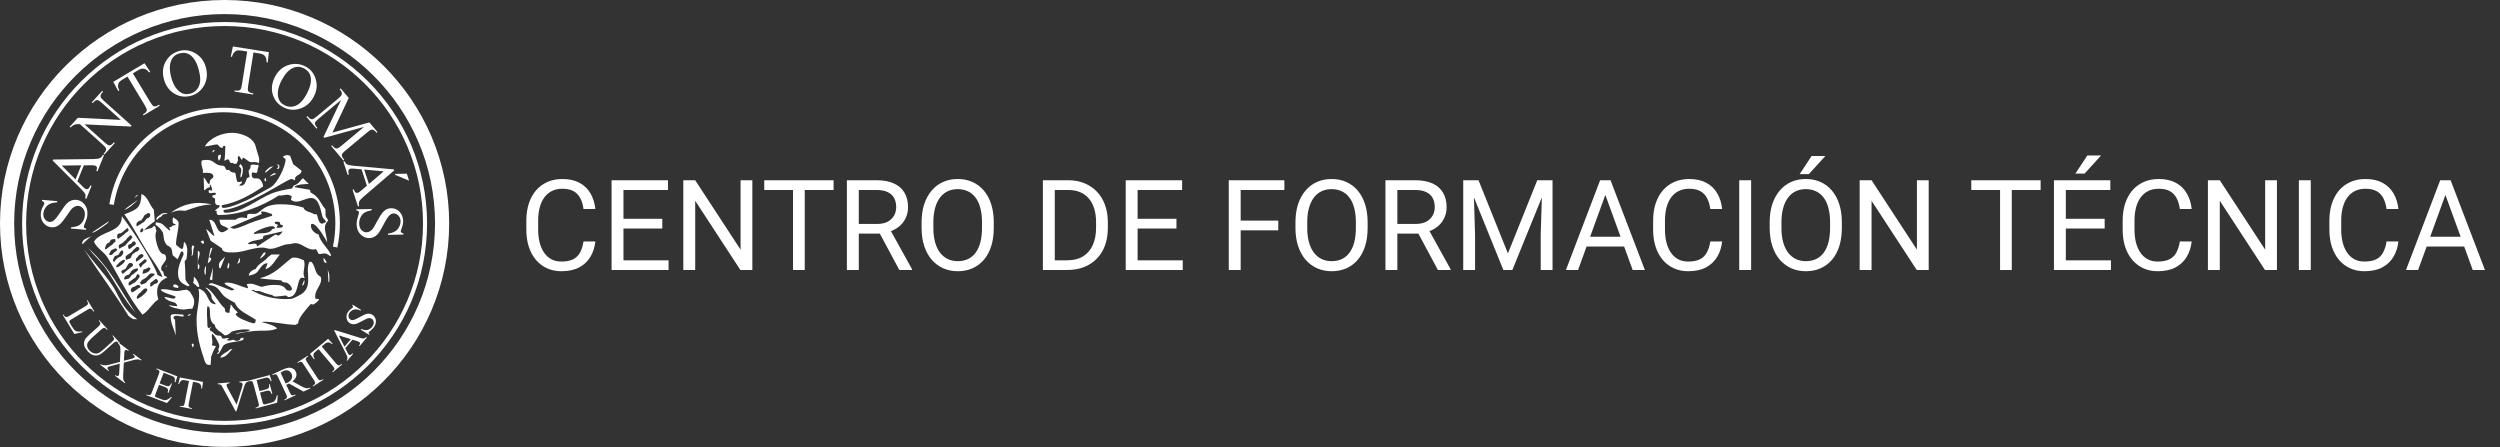 <svg width="1426" height="255" viewBox="0 0 1426 255" fill="none" xmlns="http://www.w3.org/2000/svg">
<rect x="0" y="0" width="1426" height="255" fill="#333333" stroke="none"/>
<path d="M128.103 8.032C61.917 8.032 8.075 61.602 8.075 127.458C8.075 193.313 61.918 246.884 128.118 246.884C194.319 246.884 248.146 193.313 248.146 127.458C248.146 61.602 194.287 8.032 128.103 8.032ZM128.103 254.915C57.46 254.915 0 197.742 0 127.458C0 57.173 57.46 0 128.103 0C198.746 0 256.205 57.173 256.205 127.458C256.205 197.742 198.729 254.915 128.103 254.915Z" fill="white"/>
<path d="M192.414 141.194L189.89 140.654C190.811 136.353 191.287 131.876 191.287 127.384C191.287 92.448 162.716 64.036 127.608 64.036C96.404 64.036 70.037 86.274 64.897 116.893L62.359 116.464C67.706 84.592 95.15 61.449 127.608 61.449C164.143 61.449 193.873 91.02 193.873 127.368C193.873 132.035 193.381 136.686 192.414 141.178" fill="white"/>
<path d="M60.334 142.302L62.238 140.81C62.872 140.318 64.681 139.191 64.681 138.826C65.014 138.096 65.68 138.27 65.887 137.73L65.633 136.302C65.014 136.445 62.999 136.35 62.999 137.286C62.191 138.731 61.857 138.603 61.111 138.873L60.366 140.159C59.62 141.461 59.906 142.302 60.366 142.302M72.677 130.048C72.058 130.477 70.138 132.175 70.138 132.175L68.98 133.032C68.393 133.032 67.203 133.223 66.95 133.873C66.87 134.746 66.791 134.969 66.791 135.127L67.235 136.318C68.584 135.54 69.52 134.683 69.726 134.477C70.408 134.223 71.566 132.937 71.566 132.937C72.217 132.334 73.089 132.302 73.454 131.191C73.121 130.588 72.835 130.239 72.851 130.159L72.645 130.064L72.677 130.048ZM68.203 141.81C68.711 141.81 68.853 141.064 69.488 141.064C70.805 140.254 71.788 140.048 71.788 139.54C71.788 139.397 74.66 136.477 74.818 136.413L75.596 135.191L74.66 134.127C73.93 134.54 73.375 134.969 73.311 135.175C72.851 135.381 71.931 136.556 71.867 136.826C70.408 137.953 69.789 138.857 69.377 138.857C69.187 138.857 67.886 139.762 67.822 139.794C67.6 140.762 67.695 140.794 67.774 140.778C67.774 140.905 68.044 141.826 68.171 141.826M65.157 149.381C66.046 148.159 66.236 147.921 66.458 147.746C66.696 147.413 68.441 146.286 68.79 146.366C69.615 145.826 70.075 144.81 70.186 144.715C70.551 143.365 70.059 142.81 69.599 142.778C68.742 143.016 67.648 145.159 67.648 145.159C67.14 145.905 65.3 145.619 65.157 146.699C64.618 147.857 64.411 148.016 64.411 148.333C64.713 148.683 64.522 149.381 65.157 149.381ZM77.531 138.778C76.992 137.889 76.881 137.715 76.674 137.635C76.214 137.794 75.675 137.683 75.421 138.175C75.12 139.461 73.232 139.175 73.232 139.858L72.994 140.857L73.549 142.096C73.851 142.191 74.596 141.54 74.834 141.413C75.58 140.905 75.691 140.604 75.929 140.429C76.643 140.222 77.325 139.508 77.42 139.238L77.515 138.794L77.531 138.778ZM66.76 142.238C66.141 141.413 65.459 141.635 65.475 141.794C64.618 142.556 63.539 142 63.031 143.524C62.127 144.81 62.191 145.175 62.333 145.254C63.079 145.603 63.555 145.365 63.634 145.445C64.856 144.476 64.966 144.048 65.268 143.826C65.728 143.715 66.537 143.064 66.617 142.826L66.76 142.222V142.238ZM72.534 148.048C72.566 147.794 73.39 147.603 73.628 147.603C75.183 147.603 74.66 144.921 76.516 144.445C76.769 143.937 77.959 143.508 77.959 143.508C78.784 143.397 79.181 142.222 79.562 142.159L79.197 141.08C78.467 140.699 78.039 140.953 77.959 140.873L76.817 141.905C76.611 141.841 75.342 143.429 75.326 143.492C74.866 143.984 74.469 144.175 74.136 144.429C73.406 145.048 73.057 145.096 72.788 145.27C72.788 145.27 71.867 146.143 71.693 146.254C71.471 147.238 71.9 148.286 72.042 148.286L72.534 148.032V148.048ZM71.201 148.349C70.424 148 69.885 148.333 69.758 148.492C68.33 149.27 66.601 151.27 66.569 151.365C66.22 151.619 66.315 152.302 66.474 152.413C67.299 152.635 69.535 151.079 70.519 149.984C70.82 149.619 71.09 149.191 71.36 148.794L71.217 148.349H71.201ZM77.658 149.191C78.753 148.825 79.006 148.413 79.355 148.143C79.879 147.731 80.609 147.334 81.148 146.905C81.719 146.365 81.814 146.064 81.941 145.857C81.529 145.54 81.466 144.873 80.783 144.873C80.26 144.921 78.641 145.81 78.689 146.397C78.261 146.921 77.959 147.175 77.69 147.349C77.245 148.476 77.626 148.556 77.626 149.191M79.213 150.778C79.53 151.556 79.879 152.444 80.26 152.603C80.735 152.413 80.815 151.413 81.466 151.016C82.417 150.349 83.496 149.476 83.702 148.73C83.686 148.048 82.989 147.937 82.417 147.937C82.179 148.238 81.195 149.064 80.815 149.413C80.514 149.714 80.117 149.873 79.8 150.175L79.229 150.762L79.213 150.778ZM69.139 154.826C69.71 155.937 69.71 156.174 70.091 156.174C70.995 155.524 71.566 154.905 72.185 154.445C73.042 153.81 73.708 153.127 74.469 152.603C74.85 152.349 75.532 151.937 75.817 151.556C75.945 150.841 75.738 150.587 75.675 150.524C75.231 150.08 75.072 149.984 74.422 149.984C73.628 149.984 73.152 150.587 72.819 151.222L71.614 153.318C71.281 153.699 70.297 153.714 69.726 154.206L69.123 154.841L69.139 154.826ZM85.844 153.048C84.622 152.318 84.559 152.477 84.559 152.603C83.766 153.238 82.703 153.445 81.767 153.794C81.608 154.826 81.561 154.826 81.561 154.968C81.211 155.619 81.259 156.016 81.418 156.111C82.211 156.191 84.131 155.349 84.749 154.873C85.13 154.572 85.511 154.063 85.685 153.619L85.844 153.016V153.048ZM78.515 153.111C77.245 153.048 75.421 153.857 74.787 154.794C74.406 155.714 73.93 156.238 73.565 156.588C72.645 156.857 71.265 157.333 71.09 158.063C70.71 158.698 70.694 159.46 71.043 159.46L73.375 158.921C74.168 158.778 74.628 156.698 76.024 156.445C76.151 156.222 77.785 154.889 78.499 154.365C78.848 153.587 78.784 153.461 78.641 153.27L78.499 153.127L78.515 153.111ZM73.486 162.73C74.279 163.032 75.929 161.413 76.04 161.539C77.341 161.349 79.926 157.921 79.72 157.413C79.34 156.952 79.149 156.381 78.467 156.381C78.134 156.381 77.531 157.825 77.468 158.111C77.436 158.238 75.627 159.397 75.627 159.397C74.469 160.397 73.28 160.873 73.28 161.968L73.486 162.714V162.73ZM80.514 162.381L82.703 161.635C83.353 161.301 83.67 160.841 84.099 160.302C84.131 160.159 86.907 157.714 86.907 157.714C87.494 157.524 88.207 156.794 88.192 156.222C86.827 155.619 85.574 156.032 85.352 156.381C85.193 156.333 83.845 157.984 83.702 158.063C82.861 158.571 82.211 159.238 81.259 159.539C81.259 159.539 79.91 160.873 79.91 161.238L80.514 162.381ZM79.657 162.73L78.657 162.523C78.356 162.523 77.135 163.111 77.023 163.412L75.675 163.809C75.167 164.079 74.58 164.936 74.58 165.508L75.231 166.841C76.135 166.635 78.213 165.016 78.42 164.825C78.467 164.666 79.958 164.079 80.196 163.667L79.657 162.73ZM78.118 169.111C77.896 169.873 78.118 170.19 78.182 170.508C79.895 170.032 82.258 167.778 82.258 167.778C82.751 167.444 83.67 166.301 83.956 165.746C84.083 164.841 83.861 164.794 83.766 164.651L82.655 164.556C81.973 164.651 79.99 167.079 79.91 167.079C79.324 167.079 78.435 168.619 78.118 169.111ZM88.985 161.825C89.334 161.635 90.175 160.984 90.175 160.54C90.095 159.762 89.286 159.063 88.89 159.063C88.573 159.222 86.478 161.095 86.145 161.095C85.511 161.492 85.749 161.936 85.749 162.143C85.542 163.048 85.59 163.238 85.749 163.381C86.922 163.54 87.557 162.031 88.477 161.841H88.985V161.825ZM85.542 121.906C85.542 121.906 84.797 121.461 84.48 121.461C84.273 121.461 82.941 122.652 82.846 122.413C82.306 122.588 81.862 123.969 81.497 124.445C80.656 125.239 80.609 125.747 80.609 125.842C79.609 125.413 78.403 126.747 78.023 127.127C77.737 128.143 77.547 128.778 78.325 129.112C78.721 128.572 79.768 128.112 80.212 127.858L81.275 127.016C81.767 127.207 82.861 125.715 83.163 125.334C83.084 124.969 84.019 124.493 84.162 124.493C84.797 124.381 85.416 123.651 85.416 123.651C85.733 123.461 85.764 122.032 85.558 121.906M79.958 132.525C80.593 132.651 81.386 132.08 81.608 131.873C82.163 130.905 81.116 130.048 81.116 130.048C80.688 130.556 80.26 131.08 80.069 131.127L79.974 132.525H79.958ZM82.1 131.381C83.591 130.699 85.035 130.492 86.542 129.985C87.113 129.794 87.351 128.906 88.224 128.906C88.763 128.906 88.89 131.429 89.318 131.683C88.874 132.477 88.668 133.366 88.668 134.254C88.668 136.826 90.254 145.064 93.808 145.064C94.474 145.064 94.76 146.921 94.76 147.349C94.76 149.127 91.92 151.143 91.92 152.857C91.92 153.413 92.015 154 92.317 154.492C93.617 154.635 93.094 156.412 93.76 157.222C93.998 157.508 94.998 157.682 95.458 158.222C91.571 159.968 89.62 162.302 89.62 166.603C89.62 168 89.873 169.476 90.318 170.809C86.669 173.095 84.924 177.317 81.259 179.491C73.042 169.302 67.854 157.46 61.239 146.762C59.129 143.397 55.147 141.62 53.592 137.842C57.368 131.461 69.789 132.921 69.504 123.302C75.326 130.953 86.891 148.206 89.937 156.921L92.729 158.063C90.524 152.603 86.764 148.191 83.702 143.239C79.387 136.254 75.707 128.985 70.948 122.27C78.451 119.318 80.339 118.636 80.672 110.715C84.21 111.699 85.32 117.176 87.748 119.588L88.303 126.223C87.145 126.794 82.814 130.366 82.116 131.381M107.324 163.317C103.548 161.619 101.549 160.476 101.549 155.635C101.549 151.968 103.31 148.413 104.738 145.127L104.436 143.635L103.294 143.445L101.295 147.905L98.551 145.619C98.075 144.302 98.408 142.651 97.504 141.461C96.25 139.778 95.473 141.016 94.014 137.937C93.284 136.397 93.237 133.35 92.919 132.731C91.872 130.62 90.619 129.588 88.779 128.223C88.62 127.477 88.921 126.62 89.477 126.794L91.872 127.429C93.141 127.779 95.949 131.493 97.044 131.493C97.107 130.492 96.457 130.064 96.457 129.604C98.218 129.715 98.154 128.731 98.582 128.62C98.9 128.54 100.137 128.699 100.137 128.159C100.137 127.334 98.44 128.509 98.44 125.731C98.44 125.334 98.551 124.318 98.837 124.001C99.963 124.715 101.882 125.763 101.882 127.334C101.882 131.334 100.391 135.461 100.391 139.477C100.391 139.635 103.199 142.048 103.627 142.048C104.912 142.048 104.659 138.762 104.976 137.889C106.705 139.746 106.816 141.048 106.816 143.397C106.816 143.778 106.451 147.699 106.372 147.841C106.166 148.238 105.341 148.651 105.357 149.143C105.611 152.477 105.769 155.81 105.769 159.063C105.769 160.19 107.356 161.952 108.117 162.778L107.324 163.317ZM187.358 160.937L186.961 153.889C187.485 155.143 187.866 156.445 187.866 157.794V159.698C187.866 160.095 187.802 160.524 187.755 160.937H187.358ZM121.078 159.857C120.872 159.793 119.682 159.444 119.634 159.365L121.474 152.619L121.078 159.873V159.857ZM50.562 141.699C63.253 153.413 68.108 164.746 77.23 178.238C70.662 170.825 66.013 161.603 60.525 153.413C57.685 149.159 53.703 145.841 50.61 141.81L50.562 141.715V141.699ZM141.939 157.206C141.892 155.111 144.525 153.73 145.89 153.397C147.111 150.857 149.602 149.714 151.616 147.984C152.949 146.461 153.853 145.905 154.757 145.207C156.28 145.111 158.105 145.127 159.628 145.207C157.375 147.746 154.916 152.793 151.41 153.492L152.648 150.223C149.269 149.826 148.015 154.587 145.874 155.889C144.763 156.555 143.287 156.937 142.035 157.222H141.923L141.939 157.206ZM116.89 156.683C116.747 156.174 116.588 155.571 116.588 155.032C116.588 153.302 116.953 152.222 117.54 151.667L117.302 156.571L116.89 156.683ZM112.845 153.492V143.032C113.86 143.349 113.876 144.016 113.876 144.667C113.876 146.143 112.892 147.731 112.892 149.381C112.892 150.206 113.273 151.064 113.844 151.651C113.701 152 113.733 153.492 113.146 153.492H112.845ZM129.645 153.111C129.645 151.762 130.104 150.286 130.438 149.683C131.104 151.333 130.787 152.191 130.184 153.111H129.628H129.645ZM125.25 153C125.044 152.714 124.901 152.111 124.901 151.762V150.778C124.901 150.397 125.234 149.556 125.504 149.286L128.391 146.397L125.805 153H125.25ZM94.522 152.444C94.664 151.619 94.791 151.397 94.918 151.318C95.362 151.762 94.855 152 94.664 152.444H94.522ZM135.308 150.619L136.704 146.968C136.799 147.476 136.895 148.016 136.895 148.556C136.895 148.841 136.799 149.381 136.704 149.635C135.72 150.254 135.514 150.572 135.308 150.619ZM118.476 150.223L120.015 141.81L121.221 141.206L119.38 146.762C119.888 146.984 120.475 147.35 120.523 147.365C120.253 149 119.634 149.238 118.476 150.238M186.01 150.08C185.581 149.857 185.359 149.651 184.963 149.508L184.471 148.175L184.613 147.079C185.042 147.651 186.311 148.873 186.216 150.064H186.01V150.08ZM148.332 147.508C148.681 146.397 149.094 146.032 149.379 145.619C149.633 145.222 149.871 144.73 150.173 144.381C151.156 143.857 151.251 143.794 151.378 143.794C151.791 145.429 149.586 146.587 148.491 147.508H148.348H148.332ZM109.164 146.016C109.338 145.603 109.466 145.032 109.466 144.572V143.524C109.466 142.842 109.323 142.143 109.323 141.445C109.323 140.937 109.513 140.413 109.719 139.953C110.084 140.238 110.005 139.556 110.861 140.842C110.1 141.826 110.322 143.334 110.116 144.492C110.052 144.937 109.862 145.381 109.719 145.794L109.164 146V146.016ZM133.738 130.492C139.115 129.159 141.114 127.572 145.35 126.223L155.313 123.048L155.011 122.017C153.298 121.651 151.886 120.667 150.03 120.667H149.031C148.84 121.397 149.284 121.683 149.284 122.064L131.247 129.699C132.611 130.397 133.23 130.492 133.738 130.492ZM144.985 133.476C145.604 133.556 146.492 133.255 147.127 133.175C149.998 132.874 153.536 133.493 155.392 130.651C156.328 130.397 156.645 130.461 156.883 129.953C156.566 129.286 155.773 129.016 155.09 129.016C154.583 129.016 154.075 129.207 153.583 129.159C150.204 130 147.206 131.239 144.969 132.731V133.476H144.985ZM157.66 129.953C157.994 129.985 158.359 129.905 158.692 129.905C159.818 129.905 160.77 130.096 161.436 129.016C161.405 127.953 159.961 128.492 159.85 127.874L159.644 126.794C159.263 126.667 158.771 126.445 158.359 126.445C157.359 126.445 157.074 126.62 156.756 126.588C156.55 128.429 158.311 127.365 158.454 128.461L157.66 129.953ZM146.54 140.667L157.089 133.762C157.581 134.016 158.374 134.127 158.93 134.397C159.977 133.667 160.579 133.032 161.182 131.937L150.316 134.508C150.014 134.874 150.173 135.556 149.919 136.048C147.095 137.318 143.763 136.794 141.289 139.016C142.716 139.635 143.843 138.969 145.033 138.969C145.604 138.969 146.095 139.223 146.524 139.556V140.651L146.54 140.667ZM188.294 146.016C184.613 143.588 185.391 144.873 182.012 144.873C181.282 144.873 181.282 142.842 180.013 142.096C179.616 142.175 179.156 142.35 178.776 142.35C174.873 142.35 172.049 138.667 168.401 138.667C167.116 138.667 166.164 139.27 164.799 139.27C161.15 139.27 157.898 141.937 154.154 141.937C152.679 141.937 151.315 141.206 149.776 141.206C144.081 141.206 138.703 143.984 133.071 143.984C131.072 143.984 126.599 144.238 126.599 141.651L120.126 137.302L117.54 130.651C119.174 131.572 121.189 134.572 122.316 134.572L119.38 125.35C123.886 125.287 122.918 132.492 126.821 132.492C127.534 132.492 129.803 131.175 130.311 130.508C127.789 128.254 125.647 129.842 125.171 125.35H134.388C136.117 123.794 138.592 123.905 140.67 124.413C141.289 123.921 140.75 122.921 141.178 122.334C141.622 121.731 144.16 122.032 144.874 122.032C149.078 122.032 148.856 116.525 160.008 116.525C164.609 116.525 168.845 116.985 173.223 118.461C173.382 120.636 177.617 121.001 179.109 122.175H180.537C181.282 122.588 181.362 127.572 183.678 127.572C184.074 127.572 185.931 126.826 185.931 126.381C185.931 125.937 184.217 124.54 183.932 123.604C182.964 120.398 182.186 112.937 177.507 112.937C174.556 112.937 171.938 115.017 169.035 115.017C167.94 115.017 166.783 114.699 165.942 113.969L166.433 112.096C165.719 111.287 164.672 111.096 163.641 111.096C162.119 111.096 160.691 111.826 159.12 111.446C149.126 117.937 136.91 122.636 124.886 122.636C123.616 122.636 123.267 121.366 123.696 120.413L122.537 120.16C123.934 118.652 125.33 118.684 125.33 117.08C122.268 117.223 122.696 115.445 122.696 113.953C122.696 112.176 121.11 113.493 121.11 111.826C121.11 110.747 123.093 112.049 123.093 110.35C123.093 109.509 120.57 110.191 120.158 110.191C119.634 110.191 119.016 110.001 119.016 109.398C119.016 107.604 120.063 108.763 120.903 108.763C121.411 107.89 119.936 105.144 119.856 105.144C119.571 105.144 119.698 106.572 119.698 106.779C117.397 107.175 117.35 108.509 116.43 108.509L116.176 101.224C117.604 102.112 118.223 104.938 119.111 104.938C119.761 104.938 119.682 103.033 119.967 102.652C120.348 102.112 121.712 101.604 121.712 100.731C121.712 98.128 117.699 98.604 116.176 98.604C115.256 98.604 115.779 98.097 115.779 97.557C115.779 96.398 114.875 94.684 114.875 93.001C114.875 92.525 114.923 92.065 115.082 91.605C116.033 91.255 117.128 91.208 118.127 91.208C122.316 91.208 122.49 94.525 127.011 94.525C128.836 94.525 128.265 96.779 129.55 97.001C131.659 96.398 130.501 98.541 133.896 98.446C134.8 98.827 134.499 102.843 135.594 103.763C135.943 104.065 137.481 103.509 138.037 103.509C138.338 104.842 136.514 104.921 136.546 105.89C139.687 106.366 140.036 103.636 140.876 101.62L142.32 100.985C142.336 99.62 141.828 98.732 141.828 97.859C141.828 96.541 142.621 96.795 142.812 95.731L143.018 94.144C144.208 93.636 145.271 93.938 146.286 94.049H147.349C147.793 95.065 146.857 95.954 146.857 97.367C146.857 99.43 144.953 98.35 144.367 98.35C143.637 98.35 143.573 98.811 143.573 99.43C143.573 101.985 144.938 101.763 146.825 101.763C148.713 101.763 150.062 104.668 150.062 106.382C142.716 111.382 135.181 115.54 126.599 117.048C125.964 118.684 127.439 118.588 127.741 118.588C131.501 118.588 140.734 114.398 144.192 112.493L154.456 106.795C158.2 104.715 162.88 94.827 162.88 91.065C162.88 90.303 161.531 90.033 161.373 89.335C162.42 88.747 163.166 88.478 163.816 88.478C164.371 88.478 164.942 88.684 165.466 88.827L167.258 93.636L172.001 97.367C172.049 100.16 167.718 99.509 168.369 102.715C167.861 103.001 167.163 102.112 166.116 102.112C163.879 102.112 139.67 118.81 127.598 119.763C127.154 121.223 128.185 121.35 128.804 121.35C137.989 121.35 146.413 113.953 154.361 110.588C158.311 108.906 162.578 108.239 166.783 107.461C166.703 107.112 167.354 106.271 167.433 105.874C170.019 105.16 171.034 103.398 172.763 101.604L176.111 104.921C175.603 104.985 168.512 104.969 167.988 106.763L176.65 108.239C177.094 108.525 176.903 109.667 177.396 109.922C182.361 112.525 182.377 115.588 185.629 119.35C185.629 125.397 185.835 122.652 187.216 125.794C186.2 126.731 185.327 128.302 185.327 129.715C185.327 132.604 186.486 135.318 186.66 138.191C186.248 137.62 181.108 127.683 178.093 127.683C177.332 127.683 177.364 128.207 177.364 128.826C177.364 131.159 179.537 133.175 181.742 133.731C182.678 138.318 187.263 141.413 188.929 145.778L188.421 145.984L188.294 146.016ZM115.399 139.016L114.447 137.73C115.415 137.207 115.684 137.286 115.954 137.175C116.446 138.222 116.43 138.588 116.35 138.826L115.399 139.016ZM47.024 139.429L46.866 138.286L47.611 137.048C48.008 136.397 51.387 134.921 52.196 134.921C51.133 135.112 47.976 138.365 47.008 139.429M52.466 132.651L62.016 126.239C61.889 127.207 60.445 128.017 59.478 128.715C58.637 129.318 53.544 133.143 52.466 132.651ZM70.948 119.636C73.343 117.572 76.024 115.937 78.562 114.08C77.341 115.509 72.74 119.556 70.948 119.636ZM93.617 121.525C93.982 121.525 95.378 121.683 95.664 121.826C95.569 122.064 94.458 122.175 94.268 122.08C93.776 122.255 93.427 122.128 92.919 122.429C92.427 122.731 91.904 124.017 90.904 124.017C90.032 124.81 89.842 125.413 89.318 125.413C89.016 124.89 89.191 124.572 89.318 124.381C89.968 123.302 90.492 123.223 91.46 122.493C92.475 121.636 93.268 121.556 93.585 121.556M97.552 121.271C102.327 117.683 107.879 115.731 113.86 115.731C114.589 115.731 119.92 116.159 120.523 116.62C113.971 116.953 109.402 118.985 106.277 120.08C105.261 120.445 103.945 120.032 102.85 120.032C100.851 120.032 99.408 120.604 97.567 121.271M76.611 113.096L77.769 111.461L78.816 111.318C77.832 112.112 77.674 112.176 77.563 112.255L76.611 113.096ZM130.342 114.382C131.358 113.334 132.548 112.509 133.483 111.398C134.134 110.652 134.626 109.906 135.134 109.08C135.34 108.731 135.53 108.255 135.768 107.953C136.419 109.366 135.181 111.287 134.42 111.953C133.69 112.62 131.279 114.08 130.342 114.382ZM151.22 103.525C150.918 103.033 150.775 102.398 150.775 102.287C151.045 101.795 151.489 101.319 151.569 101.302C151.616 102.334 151.902 102.731 151.902 103.081L151.204 103.525H151.22ZM137.069 93.652C138.164 94.033 138.56 95.906 138.56 96.668C138.56 98.065 138.037 101.461 137.164 101.287C137.005 99.509 137.656 98.287 137.656 96.97C137.656 95.652 136.403 95.176 136.403 94.89C136.403 94.588 136.799 93.858 137.053 93.652M153.615 100.747C154.948 99.668 155.439 99.049 156.534 98.747L157.66 99.207L153.615 100.747ZM151.426 98.62V97.573C151.775 97.176 152.251 96.858 152.632 96.478C153.71 95.398 154.25 95.049 155.82 94.89L151.426 98.62ZM157.803 96.43C158.597 95.382 158.771 95.096 158.93 94.795C158.247 94.081 157.724 94.065 157.645 94.001L158.93 93.858C159.073 94.033 159.485 94.985 159.485 95.144L158.93 96.24L157.803 96.43ZM134.372 93.366C133.452 93.763 133.357 93.081 132.786 92.97C132.357 92.89 131.802 93.128 131.437 92.827C130.85 92.35 131.009 90.89 129.787 90.89C129.232 90.89 128.455 91.748 127.995 91.636C128.455 88.843 128.36 86.113 128.534 83.303L127.487 83.16C127.36 83.414 126.9 84.144 126.948 84.398C125.377 84.494 124.917 82.827 123.807 82.351C121.681 82.541 118.603 83.493 116.826 83.493C119.809 78.589 126.646 75.748 132.326 75.748C136.672 75.748 142.97 77.716 145.176 81.795C145.953 83.271 146.128 84.811 146.619 86.367C147.127 88.017 147.872 89.7 147.872 91.477C147.872 92.001 147.793 92.541 147.714 93.065C145.857 92.144 145.223 92.509 143.383 92.509C141.543 92.509 140.194 90.224 138.56 89.938C138.513 90.033 137.688 91.43 138.306 91.43C136.767 90.446 137.831 90.255 136.165 88.859C135.213 89.874 135.768 90.621 135.768 91.335C135.768 92.144 135.07 92.335 135.07 93.366H134.372ZM124.854 91.62C124.616 91.398 124.251 90.112 124.251 89.779C124.251 89.319 124.441 88.827 124.743 88.493L126.012 88.192C126.043 89.097 125.885 90.335 125.266 91.223L124.869 91.62H124.854ZM132.373 89.24C131.342 88.731 130.644 89.128 129.645 88.843C129.47 88.621 129.438 88.065 129.438 87.811C129.438 86.986 129.93 86.335 130.597 85.922L131.644 86.065L133.833 89.049L132.373 89.24ZM121.078 86.969L121.474 85.732L122.522 85.525C122.173 86.335 121.76 86.636 121.474 86.827L121.078 86.969ZM112.845 163.714L110.052 161.19C110.893 160.064 110.338 159 110.592 157.762C111.02 158.286 111.528 158.746 111.94 159.301C112.892 160.619 113.447 161.968 113.733 163.571L112.829 163.714H112.845ZM100.264 191.349C99.154 187.333 97.345 184.428 97.345 180.333C97.345 179.317 98.567 179.19 99.344 179.19H100.581C101.898 179.19 103.246 179.491 104.579 179.428L104.722 180.571C103.009 180.635 101.866 180.079 100.645 180.079C100.026 180.079 99.313 180.38 98.948 180.872C98.948 181.603 99.391 182.174 99.836 182.206L100.264 191.349ZM106.88 180.126L107.927 179.238L109.037 179.142L107.927 180.079L106.88 180.126ZM78.325 182.111L75.929 181.999C75.374 181.698 73.47 180.492 73.184 180.015C65.252 167 55.988 155.079 47.928 142.143C53.116 149.317 59.034 155.476 63.761 162.349C66.823 166.809 68.441 171.889 71.947 176.19C73.755 178.428 75.96 180.444 78.325 182.095M96.457 174.079C98.059 174.381 99.503 174.635 100.883 174.635C101.486 173.952 99.995 172.698 99.629 172.603C97.694 172.079 96.473 171.73 94.807 170.667C94.537 170.508 93.808 169.698 93.808 169.381C94.839 169.254 97.948 170.365 98.948 170.365C99.328 170.365 100.201 169.809 100.201 169.381C100.201 168.667 91.729 166.984 91.729 165.111C95.14 164.508 98.011 166 100.851 166C102.739 166 104.564 165.254 106.483 165.254L108.165 166.206C109.085 167.809 110.719 169.651 110.719 171.555V172.952C110.719 173.777 110.068 175.413 109.672 176.126C107.324 176.031 105.896 176.571 104.389 176.571C102.882 176.571 96.473 175.158 96.473 174.095M98.694 163.317C98.932 162.492 98.916 162.333 99.296 162.222L100.391 162.317L101.692 163.111C101.978 163.873 101.613 164.302 101.39 164.254L99.392 163.857L98.694 163.317ZM172.239 162.968L173.541 159.539C173.509 159.921 173.683 160.302 173.683 160.683C173.683 161.746 173.303 162.698 172.239 162.968ZM125.678 203.983C126.123 201.983 129.819 200.856 131.263 199.222L132.627 199.11C130.438 200.904 129.962 202.856 127.011 203.761C126.725 203.856 126.012 204.015 125.678 203.983ZM109.925 198.095C109.466 197.666 109.45 196.73 109.323 196.206C110.037 195.841 110.243 196.11 110.544 196.237C110.465 197.253 110.322 197.745 110.163 197.888L109.925 198.095ZM163.118 184.19C162.119 184.19 159.929 183.698 160.135 182.746C155.694 182.603 150.696 182.793 146.952 180.809C150.3 180.492 153.441 180.015 156.851 180.015C159.517 180.015 161.769 180.46 164.228 181.19C164.863 181.698 164.292 182.682 164.847 182.984C164.942 183.031 165.91 183.063 166.164 183.126C165.751 184.254 163.958 184.19 163.118 184.19ZM169.368 179.047L170.304 177.984C170.082 178.952 169.86 179.095 169.765 179.095L169.368 179.047ZM151.03 165.54L150.839 163.682L156.566 166.127C157.55 166.127 158.089 166.095 159.041 166.365C159.152 166.841 159.77 166.889 159.77 167.508C159.612 167.809 158.945 167.984 158.66 167.984C157.835 167.984 152.045 165.904 151.045 165.54M117.048 206.809C114.098 198.015 112.115 191.428 112.115 182.301C112.115 176.397 114.463 170.524 113.225 164.619C119.666 166.381 117.556 173.523 123.172 173.523C122.268 172.111 121.141 171.19 120.697 170C120.888 167.683 119.032 166.095 118.032 164.889C117.905 164.73 117.017 164.174 117.017 164.064C120.364 163.952 125.107 173.539 127.899 175.539C128.931 176.269 127.296 178.714 130.913 178.397C131.041 177.682 131.009 177.333 131.009 176.984C131.009 175.777 131.802 175.127 131.406 173.746C132.198 174.143 132.516 174.269 132.516 174.809C132.516 175.095 135.451 178.126 135.72 178.269C135.197 178.412 134.515 178.698 134.515 179.174C134.515 181.19 142.114 183.777 144.319 184.412C146.223 184.301 145.556 183.253 145.921 182.396C141.463 179.396 135.689 177.317 133.991 172.73C131.675 171.349 129.057 170.27 127.392 168.476C125.266 166.222 124.489 163.476 120.396 162.682C119.936 162.587 119.27 162.762 119 162.413C119.603 161.572 120.285 161.508 120.84 161.508C121.395 161.508 130.707 165.158 131.818 165.619C132.849 165.619 133.245 165.46 133.706 165.27C132.659 163.984 128.074 162.714 128.074 161.429L129.232 161.158C133.626 161.158 137.402 163.571 141.463 164.444C141.495 163.317 140.813 162.762 140.734 162.127C141.4 161.857 142.114 161.825 142.859 161.825C144.89 161.825 147.285 163.191 149.269 163.619C152.283 162.714 154.472 162.508 156.741 162.508C164.276 162.508 161.579 165.793 165.148 165.793C165.957 165.793 166.513 165.397 166.513 164.857C166.513 163.73 164.672 161.158 162.975 161.158C161.928 161.158 160.627 160.778 160.5 159.905C158.993 159.778 148.808 159.111 148.222 158.635C156.724 156.73 160.659 151.381 166.465 147.096C167.004 146.953 167.56 146.921 168.131 146.921C170.035 146.921 171.827 147.826 173.366 148.508C173.588 149.302 173.699 150.08 173.699 150.889C173.699 152.587 173.16 154.286 173.16 156C173.16 156.857 173.35 157.714 173.747 158.524C173.509 158.857 172.779 158.349 172.446 158.349C168.845 158.349 171.066 169.46 164.482 169.46L163.07 168.555C161.5 168.714 158.232 169.174 156.915 169.174C156.455 169.174 155.313 168.428 155.011 168.175C154.329 168.413 148.698 166.285 147.746 165.968C147.333 166.047 146.794 166.032 146.381 166.032C145.223 166.032 145.445 165.666 144.731 165.412C144.239 165.222 143.637 165.508 143.177 165.349C148.808 168.73 155.9 170.603 162.848 170.603C167.306 170.603 167.068 170.317 171.034 168.27C177.332 165.016 175.571 158.762 175.571 153.905C175.571 152.413 175.793 150.841 176.444 149.413L177.459 149.286C180.267 151.683 179.061 155.968 182.837 157.778C183.043 158.317 183.218 158.825 183.218 159.381C183.218 162.666 179.743 165.397 179.743 169.079C179.743 169.523 179.87 169.968 179.981 170.396C180.124 170.603 181.933 170.365 181.933 170.778C181.933 171.603 179.632 173.206 178.776 173.714L177.221 173.428C174.857 176.238 170.098 181.301 170.098 184.301C170.098 184.508 168.686 185.301 168.448 185.301C162.515 185.143 156.598 183.523 150.696 183.523C150.157 183.523 149.681 183.619 149.189 183.73C151.87 184.365 156.661 185.602 158.121 187.349C154.742 188.841 151.363 188.619 148.364 188.619C143.938 188.619 138.322 189.698 134.055 190.602C136.815 188.872 140.734 190.095 142.732 188.11C141.654 187.952 140.607 187.872 139.496 187.872C137.275 187.872 134.261 188.491 132.215 189.111C131.151 190.079 130.184 191.221 128.248 191.317C126.234 189.444 122.585 187.841 122.506 185.285C117.778 182.571 121.395 174.714 118.286 174.714C117.715 178.539 118.286 181.619 118.286 185.206C118.286 185.714 118.238 187.095 119.253 187.095C119.571 187.095 120.047 186.555 120.364 186.555C120.459 187.015 119.476 187.285 119.587 187.587L119.984 188.65C122.49 189.539 121.84 191.444 125.171 191.444C126.852 191.444 126.043 193.142 127.313 193.142C128.296 193.142 129.66 192.73 130.85 192.73C129.962 193.444 129.597 193.618 129.391 193.999C131.151 194.666 132.246 193.824 132.992 193.824C133.738 193.824 134.071 194.444 134.896 194.444C136.482 194.444 137.18 193.729 137.18 192.904L138.878 192.587C139.02 193.174 138.513 193.491 138.878 193.793C135.657 195.301 130.517 194.777 127.757 196.793C126.646 197.618 125.552 201.968 123.886 201.968C123.791 201.047 125.742 200.507 124.425 199.586C124.886 198.729 125.092 197.888 125.092 196.967C125.092 196.174 122.061 190.444 120.919 190.444C120.491 193.111 121.712 194.65 120.824 196.73C121.014 197.38 122.442 196.904 123.172 197.745C121.617 199.634 121.348 201.539 120.396 203.539C120.57 203.729 120.047 207.936 120.189 208.062C120.189 208.062 117.873 208.729 117.191 206.729" fill="white"/>
<path d="M46.815 189.041L46.942 189.437L42.389 190.517L35.837 179.66L36.218 179.421L36.535 179.946C36.901 180.548 37.344 180.85 37.884 180.866C38.201 180.866 38.74 180.644 39.549 180.167L48.64 174.739C49.528 174.199 50.004 173.787 50.115 173.453C50.258 172.993 50.179 172.501 49.846 171.977L49.528 171.453L49.925 171.215L53.748 177.564L53.367 177.803C52.923 177.057 52.526 176.565 52.209 176.342C51.876 176.136 51.575 176.041 51.289 176.056C51.003 176.073 50.432 176.342 49.608 176.834L40.755 182.136C40.168 182.469 39.803 182.755 39.661 183.009C39.566 183.183 39.533 183.374 39.566 183.58C39.597 183.803 39.899 184.358 40.438 185.263L41.056 186.278C41.707 187.358 42.246 188.057 42.659 188.406C43.087 188.739 43.611 188.977 44.213 189.088C44.832 189.199 45.705 189.167 46.783 189.008" fill="white"/>
<path d="M64.121 191.584L64.455 191.282L68.342 195.583L68.008 195.869L67.596 195.425C67.152 194.965 66.628 194.758 65.994 194.87C65.708 194.901 65.216 195.234 64.534 195.838L59.569 200.282C58.347 201.377 57.284 202.107 56.38 202.472C55.492 202.821 54.476 202.869 53.35 202.6C52.223 202.314 51.113 201.583 50.019 200.361C48.813 199.028 48.131 197.806 47.972 196.71C47.829 195.6 48.004 194.568 48.528 193.584C48.876 192.917 49.796 191.933 51.272 190.599L56.047 186.33C56.792 185.663 57.205 185.108 57.252 184.679C57.3 184.282 57.11 183.822 56.697 183.361L56.285 182.917L56.618 182.615L61.377 187.885L61.044 188.171L60.616 187.711C60.171 187.218 59.68 186.997 59.172 187.06C58.823 187.108 58.3 187.425 57.618 188.044L52.303 192.822C51.827 193.25 51.319 193.774 50.78 194.409C50.241 195.044 49.908 195.631 49.765 196.171C49.622 196.71 49.638 197.282 49.812 197.901C49.971 198.536 50.352 199.155 50.907 199.774C51.621 200.567 52.446 201.123 53.366 201.425C54.27 201.742 55.111 201.774 55.84 201.52C56.602 201.266 57.633 200.552 58.934 199.393L63.883 194.965C64.645 194.266 65.042 193.774 65.089 193.425C65.137 192.965 64.947 192.488 64.534 192.028L64.121 191.568V191.584Z" fill="white"/>
<path d="M70.647 206.819L70.298 213.105C70.203 214.851 70.235 216.01 70.377 216.597C70.536 217.184 70.885 217.708 71.44 218.184L71.171 218.534L65.539 214.311L65.808 213.962C66.189 214.248 66.491 214.406 66.729 214.47C66.903 214.518 67.078 214.502 67.252 214.47C67.427 214.406 67.57 214.327 67.665 214.2C67.776 214.057 67.855 213.883 67.919 213.708C67.95 213.55 67.998 213.153 68.014 212.454L68.315 207.423L62.922 208.883C62.35 209.026 61.986 209.153 61.827 209.232C61.684 209.311 61.541 209.407 61.446 209.55C61.287 209.756 61.24 209.978 61.319 210.248C61.383 210.518 61.668 210.835 62.144 211.232L61.875 211.597L57.211 208.105L57.48 207.756C57.845 207.962 58.178 208.121 58.479 208.185C59.019 208.327 59.558 208.375 60.13 208.375C60.7 208.375 61.446 208.248 62.35 208.01L68.41 206.438L68.68 200.724C68.744 199.185 68.664 198.058 68.395 197.375C68.157 196.677 67.728 196.09 67.094 195.598L67.364 195.248L73.423 199.788L73.17 200.153C72.63 199.788 72.218 199.597 71.9 199.597C71.599 199.597 71.393 199.709 71.25 199.883C71.076 200.121 70.965 200.582 70.933 201.264L70.679 205.772L75.232 204.581C75.771 204.438 76.104 204.327 76.263 204.248C76.422 204.169 76.564 204.058 76.66 203.931C76.755 203.804 76.818 203.645 76.818 203.502C76.818 203.28 76.771 203.105 76.66 202.947C76.564 202.772 76.279 202.518 75.819 202.153L76.088 201.788L80.737 205.28L80.467 205.629C80.086 205.375 79.738 205.201 79.436 205.137C78.96 205.026 78.5 204.978 78.024 205.026C77.548 205.058 76.771 205.201 75.74 205.486L70.631 206.851L70.647 206.819Z" fill="white"/>
<path d="M93.359 212.651L91.027 218.683L94.406 219.969C95.279 220.302 95.913 220.381 96.31 220.239C96.833 220.048 97.293 219.525 97.674 218.667L98.086 218.826L96.056 224.143L95.628 223.985C95.802 223.207 95.881 222.683 95.85 222.429C95.818 222.112 95.675 221.826 95.438 221.556C95.183 221.287 94.739 221.032 94.105 220.778L90.726 219.493L88.79 224.54C88.537 225.223 88.394 225.636 88.394 225.81C88.394 225.969 88.457 226.143 88.568 226.286C88.695 226.429 88.965 226.572 89.393 226.731L91.995 227.731C92.868 228.064 93.518 228.239 93.962 228.27C94.39 228.302 94.866 228.207 95.358 227.985C96.008 227.699 96.754 227.175 97.611 226.429L98.07 226.604L95.263 229.921L83.444 225.397L83.602 224.985L84.158 225.207C84.523 225.35 84.887 225.381 85.284 225.334C85.586 225.302 85.808 225.191 85.982 224.985C86.172 224.778 86.395 224.302 86.696 223.572L90.519 213.652C90.884 212.667 91.011 212.049 90.916 211.747C90.773 211.334 90.361 211.017 89.726 210.779L89.187 210.572L89.361 210.144L101.18 214.667L100.069 218.08L99.626 217.906C99.784 217.033 99.8 216.413 99.721 216.048C99.641 215.683 99.451 215.334 99.15 215.033C98.896 214.81 98.388 214.541 97.627 214.255L93.406 212.651H93.359Z" fill="white"/>
<path d="M115.809 217.841L115.253 221.65L114.794 221.555C114.841 220.872 114.81 220.38 114.714 220.062C114.556 219.57 114.302 219.158 113.921 218.856C113.556 218.571 113.049 218.364 112.382 218.221L110.098 217.777L107.702 230.046C107.512 231.03 107.496 231.665 107.655 231.951C107.893 232.332 108.337 232.586 108.956 232.729L109.511 232.824L109.432 233.268L102.578 231.935L102.658 231.491L103.229 231.602C103.895 231.729 104.434 231.618 104.815 231.268C105.037 231.062 105.228 230.491 105.402 229.586L107.813 217.317L105.862 216.951C105.116 216.809 104.561 216.761 104.228 216.809C103.784 216.872 103.372 217.094 102.991 217.459C102.626 217.824 102.34 218.364 102.134 219.094L101.69 219.015L102.61 215.285L115.777 217.841H115.809Z" fill="white"/>
<path d="M141.587 217.191L141.618 217.635C141.063 217.794 140.635 218.001 140.349 218.287C139.952 218.731 139.635 219.366 139.365 220.191L134.876 234.556L134.432 234.603L127.055 221.096C126.69 220.398 126.42 219.985 126.277 219.826C126.055 219.604 125.786 219.429 125.484 219.318C125.183 219.191 124.77 219.143 124.279 219.143L124.247 218.699L130.926 218.112L130.957 218.556C130.212 218.699 129.72 218.874 129.514 219.064C129.308 219.271 129.213 219.509 129.244 219.794C129.276 220.207 129.514 220.81 129.974 221.636L134.971 230.826L138.001 221.064C138.303 220.096 138.429 219.445 138.398 219.08C138.366 218.842 138.239 218.636 138.001 218.461C137.747 218.255 137.335 218.144 136.764 218.096C136.732 218.096 136.653 218.096 136.573 218.096L136.526 217.635L141.57 217.207L141.587 217.191Z" fill="white"/>
<path d="M146.361 216.848L148.042 223.102L151.532 222.165C152.436 221.911 153.007 221.626 153.245 221.276C153.563 220.8 153.61 220.118 153.42 219.197L153.848 219.086L155.339 224.578L154.895 224.689C154.578 223.943 154.324 223.483 154.166 223.292C153.943 223.054 153.658 222.895 153.309 222.832C152.96 222.768 152.436 222.832 151.77 223.006L148.296 223.943L149.692 229.149C149.882 229.863 150.025 230.276 150.12 230.403C150.231 230.53 150.374 230.625 150.564 230.673C150.723 230.721 151.04 230.673 151.469 230.562L154.166 229.848C155.054 229.61 155.704 229.371 156.069 229.133C156.45 228.895 156.751 228.562 157.037 228.086C157.386 227.467 157.688 226.625 157.941 225.514L158.417 225.387L158.1 229.705L145.869 232.975L145.757 232.546L146.329 232.387C146.694 232.292 147.027 232.102 147.328 231.848C147.534 231.657 147.661 231.419 147.677 231.149C147.693 230.879 147.614 230.355 147.408 229.594L144.631 219.324C144.362 218.324 144.092 217.737 143.838 217.562C143.473 217.324 142.966 217.292 142.315 217.467L141.744 217.626L141.617 217.181L153.848 213.927L154.959 217.34L154.515 217.451C154.134 216.673 153.785 216.149 153.5 215.879C153.23 215.626 152.865 215.467 152.436 215.403C152.087 215.372 151.516 215.467 150.739 215.657L146.392 216.832L146.361 216.848Z" fill="white"/>
<path d="M162.923 218.787C163.049 218.723 163.176 218.676 163.287 218.628C163.382 218.581 163.462 218.533 163.541 218.501C164.969 217.85 165.873 217.04 166.317 216.104C166.761 215.152 166.746 214.199 166.317 213.263C165.873 212.327 165.255 211.707 164.382 211.406C163.541 211.072 162.621 211.152 161.669 211.596C161.241 211.802 160.702 212.136 160.051 212.612L162.938 218.771L162.923 218.787ZM177.089 221.501L173.107 223.342L164.81 218.755C164.445 218.945 164.144 219.088 163.922 219.215C163.827 219.263 163.732 219.311 163.605 219.358C163.477 219.406 163.367 219.437 163.256 219.501L165.27 223.803C165.714 224.739 166.08 225.263 166.397 225.405C166.825 225.596 167.317 225.548 167.856 225.31L168.443 225.041L168.634 225.437L162.24 228.406L162.066 228.009L162.621 227.739C163.24 227.453 163.605 227.041 163.684 226.501C163.747 226.199 163.557 225.628 163.161 224.787L158.671 215.215C158.227 214.279 157.862 213.755 157.545 213.612C157.1 213.422 156.609 213.453 156.037 213.723L155.482 213.977L155.292 213.564L160.717 211.057C162.288 210.327 163.51 209.898 164.382 209.787C165.238 209.66 166.08 209.787 166.889 210.168C167.713 210.533 168.316 211.152 168.713 211.993C169.141 212.898 169.221 213.835 168.919 214.787C168.65 215.739 167.936 216.644 166.825 217.501L171.901 220.326C173.06 220.961 173.98 221.342 174.63 221.437C175.296 221.517 176.042 221.422 176.883 221.136L177.089 221.549V221.501Z" fill="white"/>
<path d="M184.251 216.238L184.505 216.604L178.604 220.413L178.35 220.048L178.842 219.73C179.413 219.365 179.714 218.937 179.762 218.429C179.793 218.111 179.524 217.54 178.984 216.715L173.194 207.858C172.734 207.159 172.401 206.731 172.179 206.556C172.004 206.429 171.766 206.382 171.465 206.397C171.068 206.413 170.703 206.54 170.37 206.746L169.894 207.064L169.64 206.699L175.558 202.874L175.796 203.255L175.304 203.572C174.733 203.937 174.432 204.366 174.4 204.858C174.368 205.175 174.622 205.747 175.161 206.572L180.952 215.429C181.411 216.127 181.745 216.556 181.983 216.73C182.157 216.858 182.395 216.905 182.696 216.889C183.093 216.858 183.458 216.746 183.791 216.54L184.283 216.223L184.251 216.238Z" fill="white"/>
<path d="M187.147 193.264L189.749 196.074L189.415 196.359C188.908 195.899 188.495 195.613 188.194 195.486C187.702 195.296 187.21 195.248 186.75 195.344C186.29 195.423 185.783 195.693 185.275 196.137L183.498 197.614L191.573 207.185C192.223 207.946 192.715 208.359 193.033 208.423C193.476 208.486 193.952 208.312 194.444 207.899L194.873 207.55L195.158 207.883L189.812 212.343L189.526 211.994L189.971 211.629C190.494 211.185 190.748 210.709 190.7 210.2C190.668 209.883 190.351 209.391 189.764 208.693L181.69 199.122L180.167 200.391C179.579 200.867 179.199 201.28 179.024 201.566C178.802 201.947 178.723 202.407 178.77 202.931C178.818 203.454 179.072 204.026 179.5 204.629L179.135 204.931L176.819 201.867L187.099 193.28L187.147 193.264Z" fill="white"/>
<path d="M200.132 193.461L193.246 191.334L196.499 197.762L200.132 193.461ZM201.036 193.762L196.943 198.603L198.212 201.111C198.513 201.73 198.783 202.127 199.037 202.334C199.227 202.508 199.481 202.54 199.766 202.508C200.068 202.429 200.496 202.111 201.051 201.54L201.401 201.842L198.069 205.778L197.72 205.492C198.069 204.889 198.243 204.461 198.212 204.175C198.18 203.62 197.879 202.762 197.276 201.619L190.629 188.556L190.914 188.238L205.065 192.62C206.207 192.969 207.017 193.127 207.508 193.048C208 192.969 208.476 192.683 208.952 192.207L209.285 192.492L205.129 197.429L204.78 197.143C205.176 196.62 205.382 196.223 205.382 195.921C205.382 195.619 205.303 195.397 205.081 195.223C204.811 194.984 204.272 194.763 203.479 194.508L201.02 193.747L201.036 193.762Z" fill="white"/>
<path d="M201.115 173.773L205.937 176.773L205.699 177.154C204.7 176.694 203.827 176.471 203.081 176.44C202.336 176.408 201.606 176.599 200.908 176.98C200.226 177.376 199.687 177.884 199.274 178.503C198.83 179.217 198.687 179.932 198.83 180.662C198.973 181.392 199.322 181.932 199.877 182.281C200.306 182.551 200.781 182.63 201.305 182.567C202.098 182.472 203.415 181.9 205.255 180.836C206.778 179.979 207.857 179.424 208.539 179.186C209.205 178.948 209.872 178.853 210.538 178.916C211.204 178.979 211.823 179.17 212.378 179.519C213.425 180.17 214.091 181.154 214.345 182.439C214.599 183.725 214.313 185.011 213.504 186.281C213.251 186.693 212.981 187.043 212.695 187.36C212.537 187.551 212.14 187.916 211.505 188.455C210.871 188.979 210.49 189.328 210.395 189.503C210.284 189.677 210.252 189.852 210.284 190.011C210.332 190.169 210.49 190.376 210.776 190.63L210.538 190.995L205.763 188.027L206.001 187.646C207.111 188.091 208.016 188.329 208.697 188.329C209.38 188.329 210.078 188.138 210.791 187.725C211.505 187.313 212.108 186.741 212.568 185.995C213.108 185.138 213.298 184.329 213.155 183.566C213.028 182.789 212.632 182.201 212.029 181.821C211.696 181.614 211.283 181.488 210.808 181.471C210.348 181.44 209.84 181.519 209.285 181.725C208.92 181.868 208.031 182.329 206.619 183.09C205.223 183.852 204.145 184.376 203.415 184.63C202.701 184.884 202.034 184.979 201.384 184.948C200.749 184.916 200.147 184.71 199.56 184.344C198.56 183.725 197.942 182.821 197.704 181.598C197.466 180.376 197.704 179.186 198.449 177.995C198.91 177.265 199.576 176.599 200.464 175.979C200.892 175.71 201.146 175.487 201.242 175.344C201.353 175.17 201.368 174.995 201.353 174.805C201.305 174.63 201.162 174.408 200.877 174.138L201.115 173.757V173.773Z" fill="white"/>
<path d="M12.607 127.458C12.607 63.999 64.308 12.556 128.097 12.556C191.886 12.556 243.603 64.015 243.603 127.474C243.603 190.933 191.886 242.376 128.097 242.376C64.308 242.376 12.607 190.933 12.607 127.458ZM14.907 127.458C14.907 189.647 65.576 240.075 128.081 240.075C190.586 240.075 241.288 189.647 241.288 127.458C241.288 65.268 190.617 14.841 128.097 14.841C65.576 14.841 14.907 65.268 14.907 127.458Z" fill="white"/>
<path d="M23.924 113.979L32.666 114.74L32.602 115.439C30.905 115.518 29.54 115.788 28.477 116.296C27.446 116.772 26.574 117.518 25.891 118.534C25.225 119.55 24.829 120.629 24.733 121.772C24.622 123.058 24.924 124.153 25.638 125.074C26.352 125.978 27.208 126.486 28.224 126.565C28.985 126.629 29.73 126.422 30.397 125.946C31.396 125.264 32.808 123.55 34.601 120.788C36.076 118.549 37.203 117.026 37.964 116.217C38.71 115.423 39.566 114.835 40.534 114.438C41.502 114.058 42.485 113.915 43.501 113.994C45.42 114.153 47.007 115.042 48.276 116.661C49.529 118.248 50.053 120.216 49.846 122.55C49.783 123.28 49.672 123.962 49.497 124.597C49.402 124.978 49.101 125.756 48.625 126.946C48.117 128.105 47.863 128.867 47.831 129.168C47.8 129.486 47.879 129.724 48.038 129.93C48.212 130.121 48.593 130.279 49.164 130.422L49.1 131.105L40.423 130.343L40.486 129.661C42.327 129.502 43.723 129.185 44.69 128.708C45.626 128.248 46.451 127.486 47.149 126.422C47.848 125.343 48.26 124.153 48.371 122.803C48.514 121.264 48.212 120.01 47.467 119.042C46.721 118.074 45.785 117.534 44.675 117.423C44.056 117.375 43.405 117.502 42.755 117.788C42.089 118.074 41.454 118.55 40.835 119.216C40.423 119.677 39.519 120.915 38.123 122.978C36.711 125.026 35.6 126.47 34.807 127.328C34.014 128.153 33.157 128.772 32.237 129.185C31.333 129.565 30.349 129.724 29.302 129.629C27.494 129.486 25.987 128.645 24.797 127.137C23.591 125.645 23.099 123.819 23.29 121.676C23.401 120.328 23.861 118.946 24.654 117.518C25.035 116.835 25.225 116.375 25.257 116.089C25.289 115.772 25.209 115.502 25.051 115.28C24.876 115.058 24.48 114.852 23.924 114.677L23.988 113.994L23.924 113.979Z" fill="white"/>
<path d="M46.356 94.299L35.219 94.442L43.088 102.347L46.356 94.299ZM47.831 94.315L44.151 103.394L47.212 106.458C47.974 107.22 48.577 107.68 49.021 107.87C49.386 108.013 49.767 107.981 50.195 107.76C50.592 107.521 51.068 106.854 51.607 105.76L52.241 106.013L49.243 113.394L48.608 113.14C48.831 112.092 48.862 111.362 48.703 110.95C48.37 110.14 47.514 109.045 46.102 107.632L30.064 91.601L30.301 90.998L53.209 90.728C55.049 90.696 56.318 90.521 57.001 90.172C57.683 89.823 58.254 89.173 58.698 88.236L59.333 88.49L55.589 97.744L54.954 97.49C55.287 96.537 55.382 95.855 55.255 95.426C55.128 94.982 54.875 94.696 54.478 94.537C53.971 94.331 53.066 94.236 51.781 94.252L47.815 94.315H47.831Z" fill="white"/>
<path d="M39.773 72.284L44.39 67.189L68.931 68.395L58.049 58.649C56.891 57.618 56.034 57.078 55.526 57.078C54.813 57.078 54.146 57.443 53.48 58.189L52.893 58.84L52.369 58.38L58.287 51.84L58.81 52.3L58.207 52.967C57.478 53.761 57.224 54.538 57.398 55.3C57.509 55.776 58.096 56.475 59.159 57.427L75.071 71.681L74.611 72.173L48.197 70.935L59.81 81.347C60.968 82.395 61.824 82.919 62.316 82.919C63.03 82.919 63.712 82.554 64.363 81.823L64.981 81.157L65.489 81.617L59.572 88.157L59.064 87.696L59.667 87.045C60.397 86.236 60.666 85.459 60.492 84.696C60.381 84.22 59.794 83.506 58.731 82.57L45.595 70.808C44.453 70.776 43.66 70.808 43.2 70.919C42.74 71.014 42.185 71.252 41.518 71.633C41.185 71.824 40.773 72.205 40.281 72.745L39.773 72.284Z" fill="white"/>
<path d="M82.398 36.049L85.714 40.986L85.095 41.351C84.445 40.526 83.889 39.97 83.461 39.716C82.747 39.303 82.033 39.113 81.303 39.161C80.59 39.192 79.765 39.478 78.861 40.017L75.783 41.843L85.777 58.382C86.586 59.716 87.221 60.462 87.713 60.621C88.395 60.827 89.156 60.668 90.013 60.16L90.759 59.716L91.108 60.303L81.874 65.827L81.526 65.239L82.287 64.779C83.207 64.24 83.699 63.557 83.747 62.779C83.778 62.303 83.413 61.462 82.7 60.239L72.705 43.684L70.088 45.256C69.072 45.859 68.406 46.367 68.057 46.779C67.613 47.303 67.375 48.002 67.327 48.795C67.28 49.605 67.518 50.525 68.041 51.557L67.438 51.922L64.63 46.684L82.398 36.065V36.049Z" fill="white"/>
<path d="M102.511 30.416C100.305 30.972 98.735 32.21 97.815 34.178C96.657 36.622 96.562 39.797 97.561 43.701C98.561 47.702 100.195 50.574 102.463 52.304C104.193 53.622 106.144 54.003 108.317 53.463C110.633 52.892 112.315 51.511 113.362 49.352C114.425 47.178 114.473 44.162 113.505 40.289C112.458 36.099 110.839 33.162 108.666 31.511C106.921 30.21 104.859 29.845 102.527 30.432M102.511 29.003C105.715 28.21 108.777 28.734 111.728 30.575C114.678 32.4 116.63 35.13 117.518 38.749C118.454 42.464 118.042 45.86 116.313 48.908C114.552 51.955 112.013 53.892 108.65 54.717C105.255 55.574 102.098 55.066 99.179 53.241C96.276 51.416 94.341 48.59 93.389 44.797C92.421 40.892 92.961 37.4 95.007 34.273C96.784 31.575 99.29 29.813 102.511 29.003Z" fill="white"/>
<path d="M153.362 29.73L152.711 35.634L152.013 35.523C152.045 34.475 151.981 33.698 151.807 33.221C151.537 32.444 151.109 31.841 150.522 31.412C149.95 30.968 149.141 30.666 148.111 30.507L144.573 29.952L141.527 49.031C141.273 50.554 141.289 51.538 141.559 51.967C141.955 52.554 142.637 52.935 143.605 53.078L144.462 53.221L144.351 53.904L133.722 52.221L133.833 51.538L134.721 51.681C135.784 51.856 136.593 51.65 137.133 51.078C137.466 50.729 137.736 49.856 137.957 48.459L141.003 29.38L137.989 28.904C136.815 28.73 135.958 28.682 135.451 28.777C134.769 28.888 134.15 29.269 133.595 29.857C133.024 30.46 132.611 31.285 132.341 32.428L131.628 32.317L132.849 26.507L153.33 29.745L153.362 29.73Z" fill="white"/>
<path d="M173.381 38.994C171.382 37.946 169.367 37.82 167.368 38.661C164.862 39.708 162.657 42.01 160.769 45.565C158.818 49.216 158.104 52.422 158.628 55.215C159.04 57.343 160.214 58.93 162.197 59.978C164.307 61.088 166.48 61.2 168.717 60.279C170.97 59.374 173.032 57.168 174.92 53.644C176.951 49.819 177.728 46.581 177.22 43.914C176.792 41.772 175.523 40.137 173.381 39.01M174.349 37.978C177.252 39.518 179.187 41.946 180.123 45.279C181.107 48.597 180.694 51.914 178.949 55.2C177.141 58.596 174.555 60.834 171.208 61.946C167.844 63.041 164.672 62.787 161.594 61.168C158.501 59.533 156.502 57.073 155.55 53.771C154.63 50.486 155.09 47.105 156.93 43.629C158.834 40.089 161.594 37.835 165.211 36.883C168.336 36.058 171.398 36.422 174.333 37.978" fill="white"/>
<path d="M184.511 78.126L194.585 56.968L181.576 67.825C180.371 68.824 179.752 69.57 179.657 70.078C179.561 70.761 179.831 71.491 180.466 72.253L181.037 72.935L180.513 73.38L174.818 66.634L175.357 66.189L175.928 66.872C176.611 67.697 177.341 68.063 178.134 67.999C178.626 67.951 179.403 67.475 180.497 66.57L193.22 55.952C194.077 55.237 194.617 54.618 194.855 54.11C195.013 53.745 195.045 53.301 194.918 52.793C194.807 52.285 194.426 51.634 193.76 50.857L194.299 50.396L198.916 55.888L189.619 75.618L210.687 69.825L215.303 75.301L214.779 75.745L214.208 75.078C213.511 74.253 212.781 73.872 211.988 73.936C211.496 73.983 210.719 74.459 209.624 75.364L196.901 85.983C195.695 86.983 195.076 87.745 194.997 88.253C194.902 88.935 195.172 89.665 195.822 90.427L196.378 91.094L195.854 91.538L188.921 83.3L189.445 82.872L190.048 83.554C190.746 84.379 191.476 84.76 192.253 84.681C192.744 84.634 193.522 84.157 194.617 83.252L207.625 72.396L184.955 78.602L184.559 78.126H184.511Z" fill="white"/>
<path d="M233.331 103.045L225.478 99.791L225.288 99.188L232.046 99.061L233.347 103.045H233.331ZM210.423 104.981L218.863 97.743L207.726 96.711L210.439 104.981H210.423ZM209.281 105.902L206.251 96.6L201.889 96.204C200.826 96.093 200.064 96.124 199.588 96.283C199.223 96.394 198.953 96.68 198.779 97.124C198.605 97.569 198.684 98.378 198.986 99.569L198.319 99.775L195.844 92.188L196.511 91.982C197.018 92.934 197.463 93.505 197.843 93.696C198.605 94.124 199.985 94.426 201.968 94.585L224.621 96.616L224.828 97.235L207.457 112.108C206.077 113.314 205.204 114.251 204.903 114.949C204.617 115.664 204.585 116.521 204.855 117.521L204.189 117.727L201.095 108.235L201.761 108.029C202.127 108.981 202.491 109.568 202.872 109.806C203.253 110.06 203.65 110.124 204.046 109.997C204.569 109.822 205.315 109.314 206.283 108.489L209.281 105.918V105.902Z" fill="white"/>
<path d="M230.11 133.811L221.321 133.969V133.271C222.987 133.017 224.335 132.589 225.319 131.985C226.318 131.398 227.08 130.573 227.651 129.477C228.222 128.414 228.508 127.287 228.476 126.144C228.46 124.859 228.032 123.795 227.223 122.97C226.413 122.129 225.509 121.732 224.51 121.747C223.716 121.747 223.034 122.049 222.4 122.589C221.479 123.366 220.258 125.223 218.751 128.144C217.514 130.525 216.562 132.16 215.895 133.017C215.229 133.89 214.436 134.573 213.516 135.049C212.612 135.541 211.644 135.795 210.645 135.811C208.709 135.842 207.043 135.128 205.6 133.652C204.188 132.208 203.458 130.319 203.426 127.969C203.426 127.239 203.458 126.557 203.553 125.906C203.617 125.509 203.823 124.716 204.188 123.478C204.568 122.255 204.759 121.494 204.759 121.176C204.743 120.859 204.648 120.62 204.458 120.43C204.267 120.256 203.887 120.128 203.283 120.065V119.383L211.977 119.224V119.922C210.169 120.271 208.82 120.716 207.916 121.287C207.028 121.843 206.282 122.7 205.711 123.827C205.14 124.97 204.854 126.208 204.886 127.541C204.917 129.081 205.346 130.303 206.171 131.192C207.012 132.081 207.995 132.525 209.122 132.509C209.74 132.509 210.375 132.303 210.993 131.938C211.612 131.588 212.199 131.049 212.754 130.335C213.119 129.843 213.881 128.509 215.055 126.319C216.26 124.144 217.196 122.589 217.894 121.637C218.593 120.716 219.402 120.018 220.258 119.526C221.115 119.049 222.067 118.795 223.13 118.779C224.938 118.748 226.524 119.414 227.873 120.779C229.205 122.144 229.903 123.89 229.951 126.049C229.983 127.398 229.665 128.827 229.031 130.35C228.73 131.049 228.587 131.541 228.587 131.826C228.587 132.144 228.682 132.398 228.872 132.604C229.079 132.811 229.491 132.97 230.078 133.096V133.779L230.11 133.811Z" fill="white"/>
<path d="M332.844 137.723H339.594C339.242 140.957 338.316 143.852 336.816 146.406C335.316 148.961 333.195 150.988 330.453 152.488C327.711 153.965 324.289 154.703 320.188 154.703C317.188 154.703 314.457 154.141 311.996 153.016C309.559 151.891 307.461 150.297 305.703 148.234C303.945 146.148 302.586 143.652 301.625 140.746C300.688 137.816 300.219 134.559 300.219 130.973V125.875C300.219 122.289 300.688 119.043 301.625 116.137C302.586 113.207 303.957 110.699 305.738 108.613C307.543 106.527 309.711 104.922 312.242 103.797C314.773 102.672 317.621 102.109 320.785 102.109C324.652 102.109 327.922 102.836 330.594 104.289C333.266 105.742 335.34 107.758 336.816 110.336C338.316 112.891 339.242 115.855 339.594 119.23H332.844C332.516 116.84 331.906 114.789 331.016 113.078C330.125 111.344 328.859 110.008 327.219 109.07C325.578 108.133 323.434 107.664 320.785 107.664C318.512 107.664 316.508 108.098 314.773 108.965C313.062 109.832 311.621 111.062 310.449 112.656C309.301 114.25 308.434 116.16 307.848 118.387C307.262 120.613 306.969 123.086 306.969 125.805V130.973C306.969 133.48 307.227 135.836 307.742 138.039C308.281 140.242 309.09 142.176 310.168 143.84C311.246 145.504 312.617 146.816 314.281 147.777C315.945 148.715 317.914 149.184 320.188 149.184C323.07 149.184 325.367 148.727 327.078 147.812C328.789 146.898 330.078 145.586 330.945 143.875C331.836 142.164 332.469 140.113 332.844 137.723ZM381.359 148.48V154H354.254V148.48H381.359ZM355.625 102.812V154H348.84V102.812H355.625ZM377.773 124.82V130.34H354.254V124.82H377.773ZM381.008 102.812V108.367H354.254V102.812H381.008ZM429.137 102.812V154H422.316L396.547 114.52V154H389.762V102.812H396.547L422.422 142.398V102.812H429.137ZM459.02 102.812V154H452.34V102.812H459.02ZM475.473 102.812V108.367H435.922V102.812H475.473ZM483.066 102.812H500.012C503.855 102.812 507.102 103.398 509.75 104.57C512.422 105.742 514.449 107.477 515.832 109.773C517.238 112.047 517.941 114.848 517.941 118.176C517.941 120.52 517.461 122.664 516.5 124.609C515.562 126.531 514.203 128.172 512.422 129.531C510.664 130.867 508.555 131.863 506.094 132.52L504.195 133.258H488.27L488.199 127.738H500.223C502.66 127.738 504.688 127.316 506.305 126.473C507.922 125.605 509.141 124.445 509.961 122.992C510.781 121.539 511.191 119.934 511.191 118.176C511.191 116.207 510.805 114.484 510.031 113.008C509.258 111.531 508.039 110.395 506.375 109.598C504.734 108.777 502.613 108.367 500.012 108.367H489.852V154H483.066V102.812ZM512.984 154L500.539 130.797L507.605 130.762L520.227 153.578V154H512.984ZM566.844 126.789V130.023C566.844 133.867 566.363 137.312 565.402 140.359C564.441 143.406 563.059 145.996 561.254 148.129C559.449 150.262 557.281 151.891 554.75 153.016C552.242 154.141 549.43 154.703 546.312 154.703C543.289 154.703 540.512 154.141 537.98 153.016C535.473 151.891 533.293 150.262 531.441 148.129C529.613 145.996 528.195 143.406 527.188 140.359C526.18 137.312 525.676 133.867 525.676 130.023V126.789C525.676 122.945 526.168 119.512 527.152 116.488C528.16 113.441 529.578 110.852 531.406 108.719C533.234 106.562 535.402 104.922 537.91 103.797C540.441 102.672 543.219 102.109 546.242 102.109C549.359 102.109 552.172 102.672 554.68 103.797C557.211 104.922 559.379 106.562 561.184 108.719C563.012 110.852 564.406 113.441 565.367 116.488C566.352 119.512 566.844 122.945 566.844 126.789ZM560.129 130.023V126.719C560.129 123.672 559.812 120.977 559.18 118.633C558.57 116.289 557.668 114.32 556.473 112.727C555.277 111.133 553.812 109.926 552.078 109.105C550.367 108.285 548.422 107.875 546.242 107.875C544.133 107.875 542.223 108.285 540.512 109.105C538.824 109.926 537.371 111.133 536.152 112.727C534.957 114.32 534.031 116.289 533.375 118.633C532.719 120.977 532.391 123.672 532.391 126.719V130.023C532.391 133.094 532.719 135.812 533.375 138.18C534.031 140.523 534.969 142.504 536.188 144.121C537.43 145.715 538.895 146.922 540.582 147.742C542.293 148.562 544.203 148.973 546.312 148.973C548.516 148.973 550.473 148.562 552.184 147.742C553.895 146.922 555.336 145.715 556.508 144.121C557.703 142.504 558.605 140.523 559.215 138.18C559.824 135.812 560.129 133.094 560.129 130.023ZM608.715 154H598.027L598.098 148.48H608.715C612.371 148.48 615.418 147.719 617.855 146.195C620.293 144.648 622.121 142.492 623.34 139.727C624.582 136.938 625.203 133.68 625.203 129.953V126.824C625.203 123.895 624.852 121.293 624.148 119.02C623.445 116.723 622.414 114.789 621.055 113.219C619.695 111.625 618.031 110.418 616.062 109.598C614.117 108.777 611.879 108.367 609.348 108.367H597.816V102.812H609.348C612.699 102.812 615.758 103.375 618.523 104.5C621.289 105.602 623.668 107.207 625.66 109.316C627.676 111.402 629.223 113.934 630.301 116.91C631.379 119.863 631.918 123.191 631.918 126.895V129.953C631.918 133.656 631.379 136.996 630.301 139.973C629.223 142.926 627.664 145.445 625.625 147.531C623.609 149.617 621.172 151.223 618.312 152.348C615.477 153.449 612.277 154 608.715 154ZM601.648 102.812V154H594.863V102.812H601.648ZM674.633 148.48V154H647.527V148.48H674.633ZM648.898 102.812V154H642.113V102.812H648.898ZM671.047 124.82V130.34H647.527V124.82H671.047ZM674.281 102.812V108.367H647.527V102.812H674.281ZM707.68 102.812V154H700.895V102.812H707.68ZM729.125 125.84V131.395H706.203V125.84H729.125ZM732.605 102.812V108.367H706.203V102.812H732.605ZM780.102 126.789V130.023C780.102 133.867 779.621 137.312 778.66 140.359C777.699 143.406 776.316 145.996 774.512 148.129C772.707 150.262 770.539 151.891 768.008 153.016C765.5 154.141 762.688 154.703 759.57 154.703C756.547 154.703 753.77 154.141 751.238 153.016C748.73 151.891 746.551 150.262 744.699 148.129C742.871 145.996 741.453 143.406 740.445 140.359C739.438 137.312 738.934 133.867 738.934 130.023V126.789C738.934 122.945 739.426 119.512 740.41 116.488C741.418 113.441 742.836 110.852 744.664 108.719C746.492 106.562 748.66 104.922 751.168 103.797C753.699 102.672 756.477 102.109 759.5 102.109C762.617 102.109 765.43 102.672 767.938 103.797C770.469 104.922 772.637 106.562 774.441 108.719C776.27 110.852 777.664 113.441 778.625 116.488C779.609 119.512 780.102 122.945 780.102 126.789ZM773.387 130.023V126.719C773.387 123.672 773.07 120.977 772.438 118.633C771.828 116.289 770.926 114.32 769.73 112.727C768.535 111.133 767.07 109.926 765.336 109.105C763.625 108.285 761.68 107.875 759.5 107.875C757.391 107.875 755.48 108.285 753.77 109.105C752.082 109.926 750.629 111.133 749.41 112.727C748.215 114.32 747.289 116.289 746.633 118.633C745.977 120.977 745.648 123.672 745.648 126.719V130.023C745.648 133.094 745.977 135.812 746.633 138.18C747.289 140.523 748.227 142.504 749.445 144.121C750.688 145.715 752.152 146.922 753.84 147.742C755.551 148.562 757.461 148.973 759.57 148.973C761.773 148.973 763.73 148.562 765.441 147.742C767.152 146.922 768.594 145.715 769.766 144.121C770.961 142.504 771.863 140.523 772.473 138.18C773.082 135.812 773.387 133.094 773.387 130.023ZM790.262 102.812H807.207C811.051 102.812 814.297 103.398 816.945 104.57C819.617 105.742 821.645 107.477 823.027 109.773C824.434 112.047 825.137 114.848 825.137 118.176C825.137 120.52 824.656 122.664 823.695 124.609C822.758 126.531 821.398 128.172 819.617 129.531C817.859 130.867 815.75 131.863 813.289 132.52L811.391 133.258H795.465L795.395 127.738H807.418C809.855 127.738 811.883 127.316 813.5 126.473C815.117 125.605 816.336 124.445 817.156 122.992C817.977 121.539 818.387 119.934 818.387 118.176C818.387 116.207 818 114.484 817.227 113.008C816.453 111.531 815.234 110.395 813.57 109.598C811.93 108.777 809.809 108.367 807.207 108.367H797.047V154H790.262V102.812ZM820.18 154L807.734 130.797L814.801 130.762L827.422 153.578V154H820.18ZM836.773 102.812H843.348L860.117 144.543L876.852 102.812H883.461L862.648 154H857.516L836.773 102.812ZM834.629 102.812H840.43L841.379 134.031V154H834.629V102.812ZM879.77 102.812H885.57V154H878.82V134.031L879.77 102.812ZM917.07 107.348L900.125 154H893.199L912.711 102.812H917.176L917.07 107.348ZM931.273 154L914.293 107.348L914.188 102.812H918.652L938.234 154H931.273ZM930.395 135.051V140.605H901.637V135.051H930.395ZM975.57 137.723H982.32C981.969 140.957 981.043 143.852 979.543 146.406C978.043 148.961 975.922 150.988 973.18 152.488C970.438 153.965 967.016 154.703 962.914 154.703C959.914 154.703 957.184 154.141 954.723 153.016C952.285 151.891 950.188 150.297 948.43 148.234C946.672 146.148 945.312 143.652 944.352 140.746C943.414 137.816 942.945 134.559 942.945 130.973V125.875C942.945 122.289 943.414 119.043 944.352 116.137C945.312 113.207 946.684 110.699 948.465 108.613C950.27 106.527 952.438 104.922 954.969 103.797C957.5 102.672 960.348 102.109 963.512 102.109C967.379 102.109 970.648 102.836 973.32 104.289C975.992 105.742 978.066 107.758 979.543 110.336C981.043 112.891 981.969 115.855 982.32 119.23H975.57C975.242 116.84 974.633 114.789 973.742 113.078C972.852 111.344 971.586 110.008 969.945 109.07C968.305 108.133 966.16 107.664 963.512 107.664C961.238 107.664 959.234 108.098 957.5 108.965C955.789 109.832 954.348 111.062 953.176 112.656C952.027 114.25 951.16 116.16 950.574 118.387C949.988 120.613 949.695 123.086 949.695 125.805V130.973C949.695 133.48 949.953 135.836 950.469 138.039C951.008 140.242 951.816 142.176 952.895 143.84C953.973 145.504 955.344 146.816 957.008 147.777C958.672 148.715 960.641 149.184 962.914 149.184C965.797 149.184 968.094 148.727 969.805 147.812C971.516 146.898 972.805 145.586 973.672 143.875C974.562 142.164 975.195 140.113 975.57 137.723ZM998.844 102.812V154H992.059V102.812H998.844ZM1050.59 126.789V130.023C1050.59 133.867 1050.11 137.312 1049.15 140.359C1048.19 143.406 1046.81 145.996 1045 148.129C1043.2 150.262 1041.03 151.891 1038.5 153.016C1035.99 154.141 1033.18 154.703 1030.06 154.703C1027.04 154.703 1024.26 154.141 1021.73 153.016C1019.22 151.891 1017.04 150.262 1015.19 148.129C1013.36 145.996 1011.95 143.406 1010.94 140.359C1009.93 137.312 1009.43 133.867 1009.43 130.023V126.789C1009.43 122.945 1009.92 119.512 1010.9 116.488C1011.91 113.441 1013.33 110.852 1015.16 108.719C1016.98 106.562 1019.15 104.922 1021.66 103.797C1024.19 102.672 1026.97 102.109 1029.99 102.109C1033.11 102.109 1035.92 102.672 1038.43 103.797C1040.96 104.922 1043.13 106.562 1044.93 108.719C1046.76 110.852 1048.16 113.441 1049.12 116.488C1050.1 119.512 1050.59 122.945 1050.59 126.789ZM1043.88 130.023V126.719C1043.88 123.672 1043.56 120.977 1042.93 118.633C1042.32 116.289 1041.42 114.32 1040.22 112.727C1039.03 111.133 1037.56 109.926 1035.83 109.105C1034.12 108.285 1032.17 107.875 1029.99 107.875C1027.88 107.875 1025.97 108.285 1024.26 109.105C1022.57 109.926 1021.12 111.133 1019.9 112.727C1018.71 114.32 1017.78 116.289 1017.12 118.633C1016.47 120.977 1016.14 123.672 1016.14 126.719V130.023C1016.14 133.094 1016.47 135.812 1017.12 138.18C1017.78 140.523 1018.72 142.504 1019.94 144.121C1021.18 145.715 1022.64 146.922 1024.33 147.742C1026.04 148.562 1027.95 148.973 1030.06 148.973C1032.27 148.973 1034.22 148.562 1035.93 147.742C1037.64 146.922 1039.09 145.715 1040.26 144.121C1041.45 142.504 1042.36 140.523 1042.96 138.18C1043.57 135.812 1043.88 133.094 1043.88 130.023ZM1026.51 99.332L1033.33 88.996H1041.17L1031.75 99.332H1026.51ZM1100.13 102.812V154H1093.31L1067.54 114.52V154H1060.75V102.812H1067.54L1093.41 142.398V102.812H1100.13ZM1147.52 102.812V154H1140.84V102.812H1147.52ZM1163.97 102.812V108.367H1124.42V102.812H1163.97ZM1204.09 148.48V154H1176.98V148.48H1204.09ZM1178.35 102.812V154H1171.57V102.812H1178.35ZM1200.5 124.82V130.34H1176.98V124.82H1200.5ZM1203.73 102.812V108.367H1176.98V102.812H1203.73ZM1183.8 99.016L1190.62 88.68H1198.46L1189.04 99.016H1183.8ZM1243.39 137.723H1250.14C1249.79 140.957 1248.86 143.852 1247.36 146.406C1245.86 148.961 1243.74 150.988 1241 152.488C1238.26 153.965 1234.84 154.703 1230.73 154.703C1227.73 154.703 1225 154.141 1222.54 153.016C1220.11 151.891 1218.01 150.297 1216.25 148.234C1214.49 146.148 1213.13 143.652 1212.17 140.746C1211.23 137.816 1210.77 134.559 1210.77 130.973V125.875C1210.77 122.289 1211.23 119.043 1212.17 116.137C1213.13 113.207 1214.5 110.699 1216.29 108.613C1218.09 106.527 1220.26 104.922 1222.79 103.797C1225.32 102.672 1228.17 102.109 1231.33 102.109C1235.2 102.109 1238.47 102.836 1241.14 104.289C1243.81 105.742 1245.89 107.758 1247.36 110.336C1248.86 112.891 1249.79 115.855 1250.14 119.23H1243.39C1243.06 116.84 1242.45 114.789 1241.56 113.078C1240.67 111.344 1239.41 110.008 1237.77 109.07C1236.12 108.133 1233.98 107.664 1231.33 107.664C1229.06 107.664 1227.05 108.098 1225.32 108.965C1223.61 109.832 1222.17 111.062 1221 112.656C1219.85 114.25 1218.98 116.16 1218.39 118.387C1217.81 120.613 1217.52 123.086 1217.52 125.805V130.973C1217.52 133.48 1217.77 135.836 1218.29 138.039C1218.83 140.242 1219.64 142.176 1220.71 143.84C1221.79 145.504 1223.16 146.816 1224.83 147.777C1226.49 148.715 1228.46 149.184 1230.73 149.184C1233.62 149.184 1235.91 148.727 1237.62 147.812C1239.34 146.898 1240.62 145.586 1241.49 143.875C1242.38 142.164 1243.02 140.113 1243.39 137.723ZM1298.76 102.812V154H1291.94L1266.17 114.52V154H1259.39V102.812H1266.17L1292.05 142.398V102.812H1298.76ZM1318.06 102.812V154H1311.28V102.812H1318.06ZM1361.3 137.723H1368.05C1367.7 140.957 1366.78 143.852 1365.28 146.406C1363.78 148.961 1361.66 150.988 1358.91 152.488C1356.17 153.965 1352.75 154.703 1348.65 154.703C1345.65 154.703 1342.92 154.141 1340.46 153.016C1338.02 151.891 1335.92 150.297 1334.16 148.234C1332.41 146.148 1331.05 143.652 1330.09 140.746C1329.15 137.816 1328.68 134.559 1328.68 130.973V125.875C1328.68 122.289 1329.15 119.043 1330.09 116.137C1331.05 113.207 1332.42 110.699 1334.2 108.613C1336 106.527 1338.17 104.922 1340.7 103.797C1343.23 102.672 1346.08 102.109 1349.25 102.109C1353.11 102.109 1356.38 102.836 1359.05 104.289C1361.73 105.742 1363.8 107.758 1365.28 110.336C1366.78 112.891 1367.7 115.855 1368.05 119.23H1361.3C1360.98 116.84 1360.37 114.789 1359.48 113.078C1358.59 111.344 1357.32 110.008 1355.68 109.07C1354.04 108.133 1351.89 107.664 1349.25 107.664C1346.97 107.664 1344.97 108.098 1343.23 108.965C1341.52 109.832 1340.08 111.062 1338.91 112.656C1337.76 114.25 1336.89 116.16 1336.31 118.387C1335.72 120.613 1335.43 123.086 1335.43 125.805V130.973C1335.43 133.48 1335.69 135.836 1336.2 138.039C1336.74 140.242 1337.55 142.176 1338.63 143.84C1339.71 145.504 1341.08 146.816 1342.74 147.777C1344.41 148.715 1346.38 149.184 1348.65 149.184C1351.53 149.184 1353.83 148.727 1355.54 147.812C1357.25 146.898 1358.54 145.586 1359.41 143.875C1360.3 142.164 1360.93 140.113 1361.3 137.723ZM1396.25 107.348L1379.3 154H1372.38L1391.89 102.812H1396.36L1396.25 107.348ZM1410.45 154L1393.47 107.348L1393.37 102.812H1397.83L1417.41 154H1410.45ZM1409.57 135.051V140.605H1380.82V135.051H1409.57Z" fill="white"/>
</svg>
